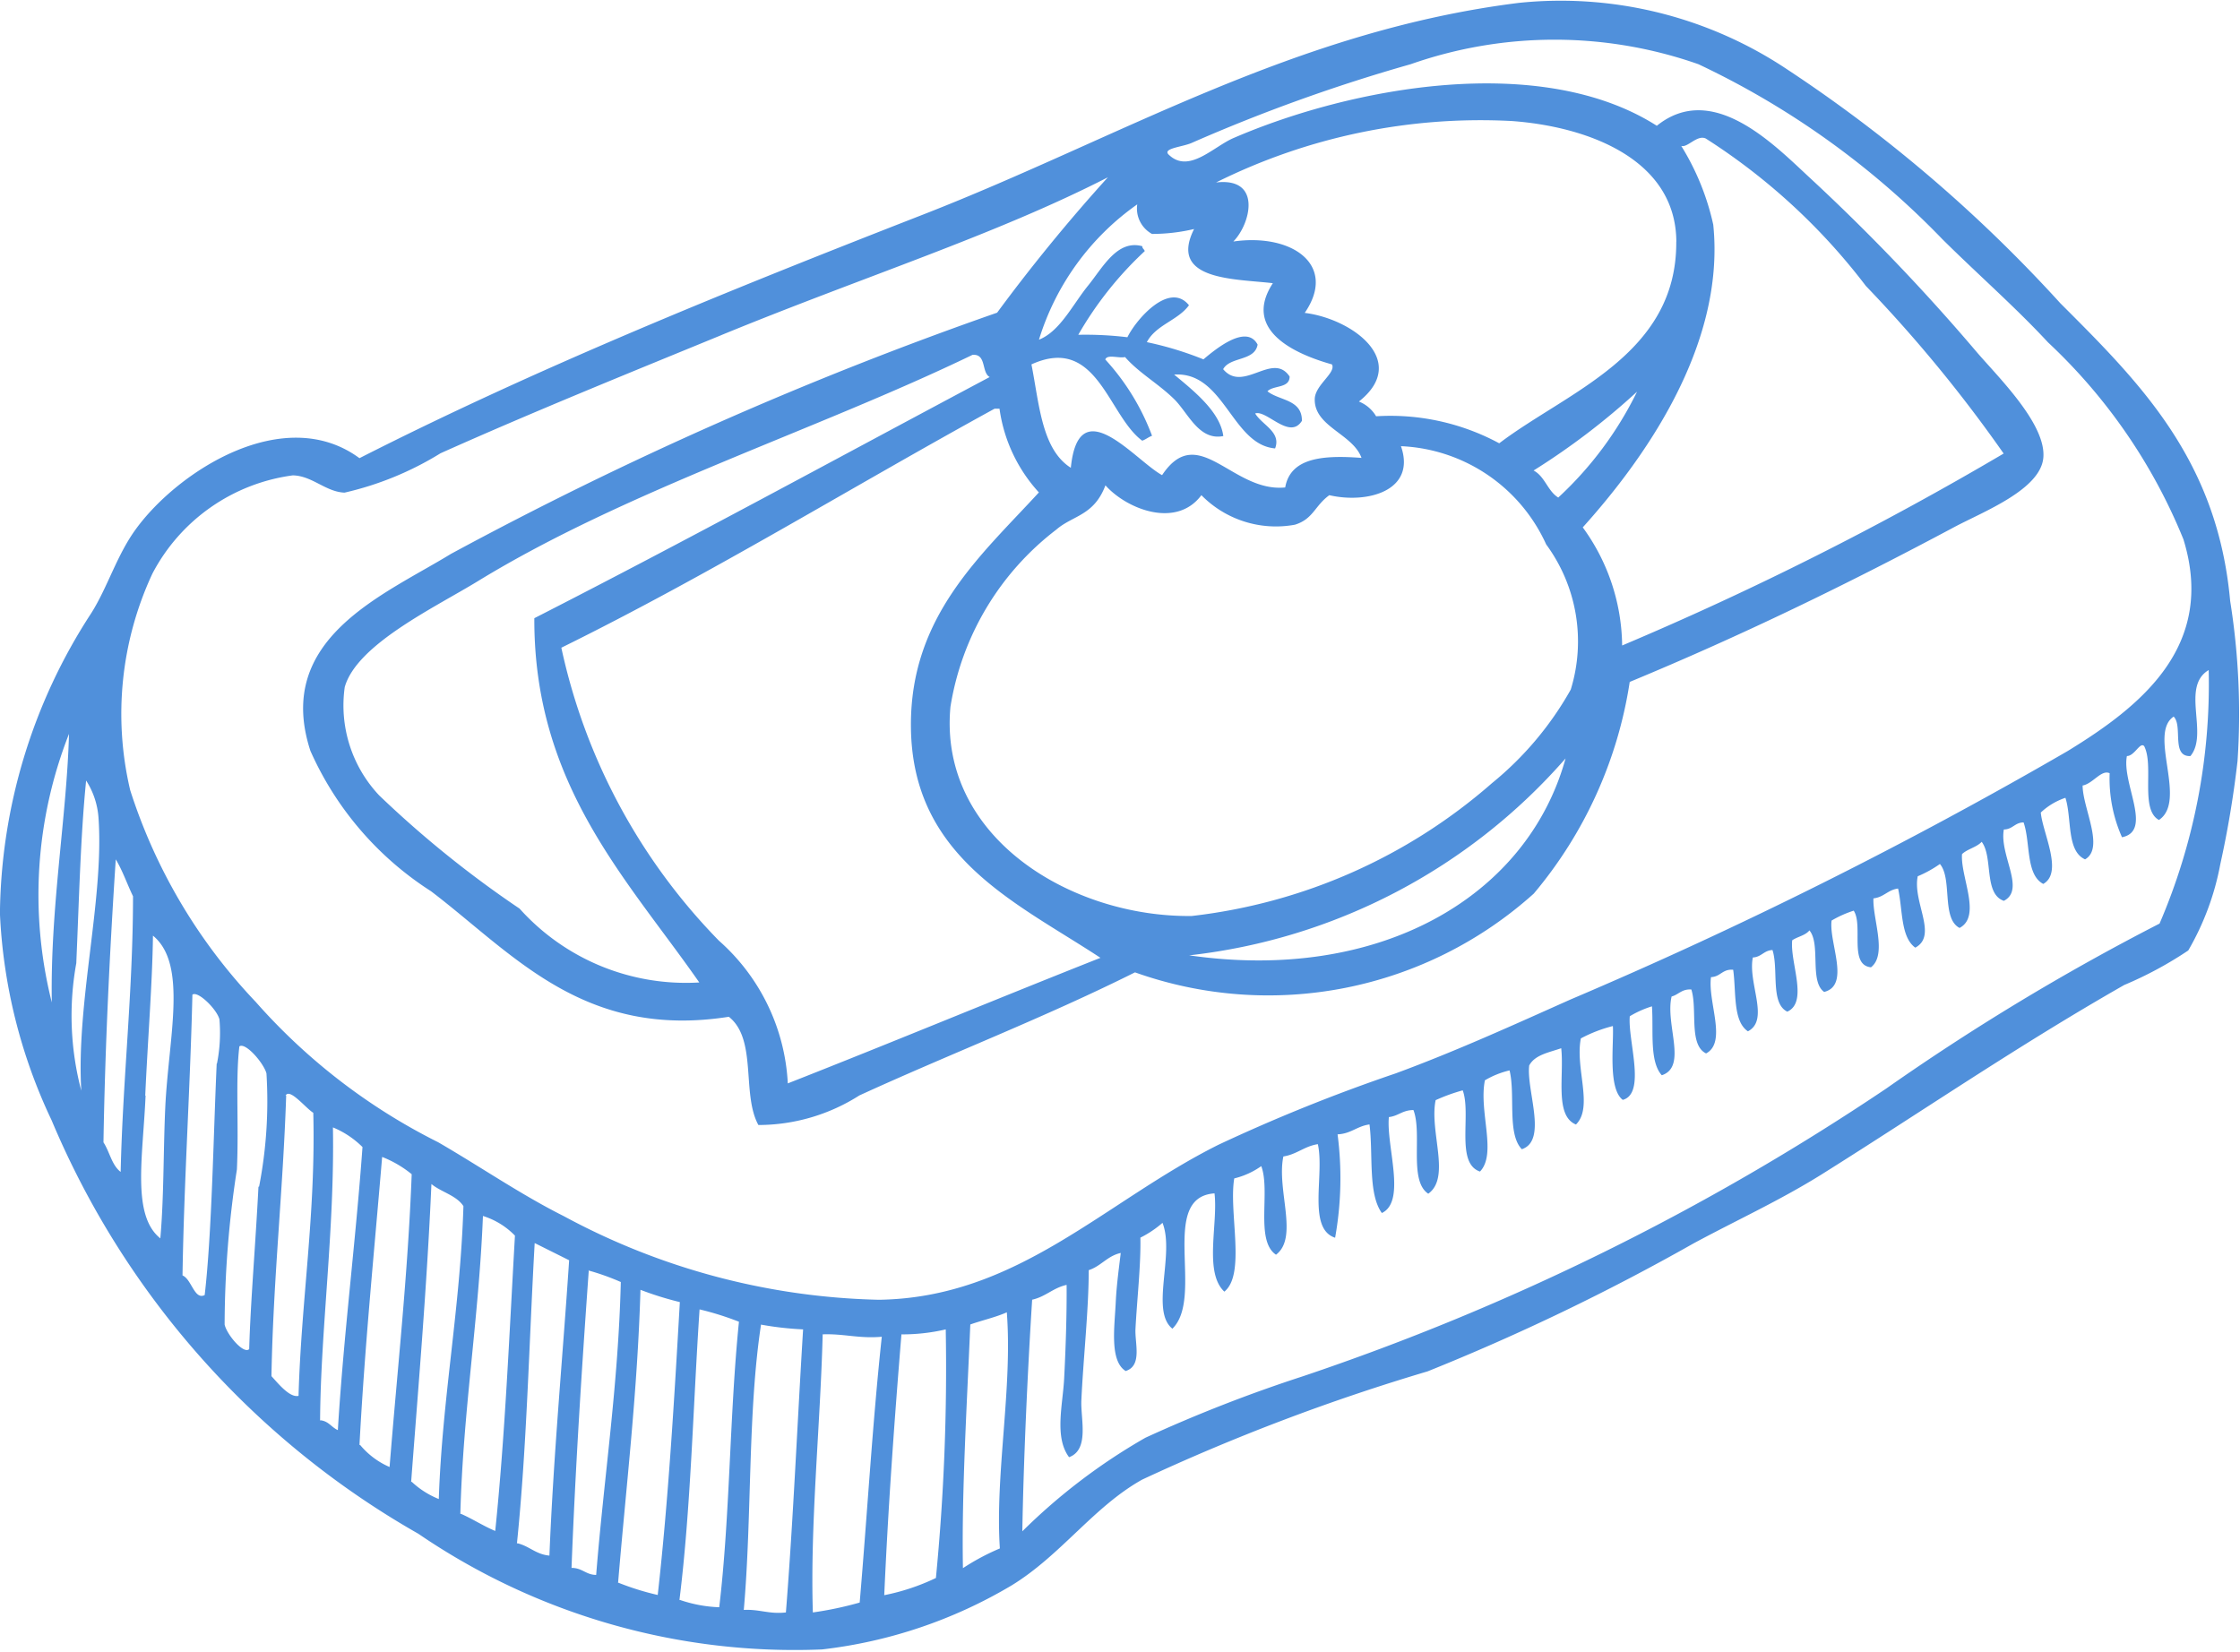 <svg xmlns="http://www.w3.org/2000/svg" width="31.911" height="23.532" viewBox="0 0 31.911 23.532">
  <path id="Tosti" d="M515.716,341.273c2.509-1.276,5.228-2.378,8.03-3.471s5.286-2.616,8.486-3.016a5.806,5.806,0,0,1,3.822.947,20.55,20.55,0,0,1,3.892,3.332c1.134,1.134,2.238,2.227,2.42,4.243a10.175,10.175,0,0,1,.105,2.279,14.318,14.318,0,0,1-.246,1.473,3.841,3.841,0,0,1-.456,1.227,5.367,5.367,0,0,1-.912.492c-1.519.866-2.878,1.8-4.313,2.7-.593.37-1.211.652-1.823.982a31.635,31.635,0,0,1-3.788,1.823,29.494,29.494,0,0,0-4.068,1.543c-.691.387-1.156,1.077-1.859,1.507a6.8,6.8,0,0,1-2.7.912,9.5,9.5,0,0,1-5.751-1.648,12.218,12.218,0,0,1-5.225-5.892,7.659,7.659,0,0,1-.736-2.945,7.969,7.969,0,0,1,1.3-4.278c.234-.37.363-.822.632-1.193C513.131,341.453,514.646,340.485,515.716,341.273Zm5.155-1.753c-1.3.534-2.671,1.088-4,1.683a4.5,4.5,0,0,1-1.368.561c-.269-.011-.461-.241-.737-.246a2.652,2.652,0,0,0-2,1.4,4.732,4.732,0,0,0-.316,3.086,7.841,7.841,0,0,0,1.788,3.016,8.573,8.573,0,0,0,2.6,2c.609.353,1.176.745,1.788,1.052a9.886,9.886,0,0,0,4.489,1.192c1.98-.028,3.216-1.4,4.839-2.209a24.586,24.586,0,0,1,2.525-1.017c.859-.316,1.7-.7,2.489-1.052a64.38,64.38,0,0,0,7.084-3.541c1.039-.636,2.118-1.492,1.648-3.016a7.918,7.918,0,0,0-1.929-2.806c-.463-.5-1-.969-1.508-1.473a11.852,11.852,0,0,0-3.472-2.49,6.187,6.187,0,0,0-4.1,0,24.2,24.2,0,0,0-3.121,1.122c-.138.06-.438.077-.315.176.283.258.629-.124.912-.246,1.677-.725,4.374-1.231,6.031-.175.79-.637,1.659.258,2.174.736a28.705,28.705,0,0,1,2.385,2.49c.308.359.993,1.028.947,1.507-.044.453-.853.764-1.263.982-1.548.827-3.044,1.552-4.629,2.209a6.112,6.112,0,0,1-1.367,3.016,5.656,5.656,0,0,1-5.681,1.122c-1.29.645-2.654,1.17-3.927,1.754a2.68,2.68,0,0,1-1.438.421c-.242-.441-.014-1.221-.421-1.542-2.073.325-3.075-.9-4.243-1.789a4.581,4.581,0,0,1-1.718-2c-.522-1.6,1.045-2.22,2-2.805A53.235,53.235,0,0,1,524.8,339.2a24.777,24.777,0,0,1,1.578-1.929C524.781,338.09,522.9,338.686,520.87,339.52Zm13.605-1.333c-.007-1.182-1.274-1.641-2.349-1.718a8.448,8.448,0,0,0-4.208.876c.658-.078.493.592.246.841.843-.121,1.484.338,1.017,1.017.675.083,1.5.685.772,1.263a.5.5,0,0,1,.245.21,3.264,3.264,0,0,1,1.754.385C532.924,340.323,534.486,339.8,534.475,338.187Zm2.7.632a8.832,8.832,0,0,0-2.28-2.1c-.122-.059-.26.134-.35.105a3.587,3.587,0,0,1,.456,1.122c.18,1.756-1.037,3.4-1.859,4.313a2.905,2.905,0,0,1,.561,1.683,45.781,45.781,0,0,0,5.435-2.735A19.929,19.929,0,0,0,537.176,338.819Zm-8.416,2.315c-.618-.052-.725-1.1-1.438-1.052.277.231.656.529.7.876-.348.069-.5-.329-.7-.526-.225-.221-.5-.372-.7-.6-.084.022-.254-.044-.281.035a3.33,3.33,0,0,1,.666,1.087c-.051.018-.088.052-.14.07-.488-.36-.642-1.514-1.578-1.087.112.566.146,1.21.561,1.473.112-1.122.911-.109,1.3.105.516-.774,1,.252,1.754.175.075-.427.543-.462,1.087-.421-.124-.344-.678-.445-.666-.841.006-.2.308-.372.245-.491-.517-.145-1.283-.482-.842-1.157-.533-.064-1.493-.034-1.122-.772a2.613,2.613,0,0,1-.6.07.414.414,0,0,1-.21-.421,3.674,3.674,0,0,0-1.4,1.928c.3-.119.48-.5.7-.771.208-.256.414-.66.772-.561,0,.035.028.042.035.07a5.081,5.081,0,0,0-.947,1.192,4.982,4.982,0,0,1,.7.035c.127-.259.6-.8.877-.456-.157.217-.47.278-.6.526a4.745,4.745,0,0,1,.806.245c.161-.135.612-.514.772-.21-.042.239-.392.169-.491.35.287.344.706-.258.947.105,0,.171-.23.121-.316.21.168.135.494.113.491.421-.174.279-.505-.162-.666-.105C528.574,340.8,528.851,340.9,528.76,341.134ZM517.4,343.027c-.615.376-1.723.9-1.894,1.508a1.869,1.869,0,0,0,.491,1.543,15.025,15.025,0,0,0,2,1.613,3.183,3.183,0,0,0,2.56,1.052c-1.022-1.468-2.358-2.808-2.35-5.19,2.19-1.118,4.328-2.287,6.487-3.436-.12-.066-.042-.333-.245-.316C522.217,340.88,519.516,341.731,517.4,343.027Zm15.043-1.578c.161.084.2.293.351.385a5.1,5.1,0,0,0,1.122-1.508A10.1,10.1,0,0,1,532.442,341.449Zm-13.851,2.525a8.54,8.54,0,0,0,2.244,4.173,2.912,2.912,0,0,1,.982,2.034c1.495-.587,2.965-1.2,4.454-1.789-1.2-.791-2.689-1.428-2.7-3.3-.01-1.57,1-2.433,1.823-3.331a2.214,2.214,0,0,1-.561-1.193h-.07C522.7,341.7,520.728,342.92,518.591,343.974Zm10.941-2.174c-.209.151-.228.34-.491.421a1.488,1.488,0,0,1-1.332-.421c-.357.48-1.064.2-1.367-.14-.163.434-.465.427-.7.631a3.965,3.965,0,0,0-1.508,2.525c-.172,1.852,1.711,3,3.437,2.98a7.842,7.842,0,0,0,4.278-1.893,4.655,4.655,0,0,0,1.122-1.333,2.333,2.333,0,0,0-.35-2.068,2.385,2.385,0,0,0-2.069-1.4C530.775,341.739,530.071,341.926,529.531,341.8Zm12.273,3.717c-.287.018-.11-.428-.245-.562-.368.245.2,1.2-.21,1.473-.272-.149-.067-.775-.21-1.052-.058-.066-.137.141-.246.141-.077.386.374,1.068-.07,1.157a2.054,2.054,0,0,1-.176-.912c-.119-.056-.237.148-.385.175,0,.32.317.89.035,1.052-.267-.119-.186-.585-.28-.877a.952.952,0,0,0-.351.21c.026.29.324.855.035,1.017-.252-.134-.18-.591-.28-.876-.124,0-.157.1-.281.1-.068.364.314.854,0,1.017-.29-.1-.15-.622-.316-.841-.073.079-.2.1-.28.175-.025.321.282.885-.035,1.052-.261-.135-.1-.7-.28-.911a1.662,1.662,0,0,1-.316.175c-.076.368.29.843-.035,1.017-.211-.152-.178-.546-.245-.842-.146.018-.2.123-.351.14-.013.29.2.8-.035.982-.319-.032-.107-.595-.246-.807a1.551,1.551,0,0,0-.315.141c-.042.31.272.922-.106,1.017-.213-.149-.045-.68-.21-.877-.056.072-.169.089-.245.141-.035.313.233.88-.07,1.017-.244-.119-.122-.6-.211-.878-.123.005-.157.1-.28.106-.074.366.243.89-.07,1.052-.217-.145-.165-.559-.21-.877-.154-.013-.18.1-.316.105-.049.351.233.927-.07,1.087-.251-.122-.12-.628-.21-.911-.137-.009-.182.074-.281.1-.095.395.23,1-.14,1.122-.179-.2-.116-.631-.14-.982a1.456,1.456,0,0,0-.316.141c-.031.341.237,1.1-.1,1.192-.215-.163-.125-.805-.141-1.052a2.017,2.017,0,0,0-.456.176c-.085.422.182.98-.07,1.227-.307-.125-.166-.7-.21-1.087-.173.061-.375.093-.456.246-.043.353.266,1.069-.105,1.193-.213-.22-.089-.776-.175-1.123a1.251,1.251,0,0,0-.351.141c-.09.444.175,1.044-.07,1.3-.352-.117-.121-.815-.246-1.157a2.589,2.589,0,0,0-.386.14c-.092.448.221,1.1-.105,1.333-.281-.186-.082-.853-.211-1.192-.156,0-.217.086-.35.1-.04.41.252,1.2-.1,1.367-.2-.276-.122-.837-.176-1.262-.176.023-.264.133-.455.141a4.811,4.811,0,0,1-.035,1.473c-.4-.13-.148-.9-.246-1.333-.192.029-.3.146-.491.175-.1.473.222,1.153-.105,1.4-.3-.2-.076-.906-.21-1.262a1.128,1.128,0,0,1-.385.175c-.081.484.168,1.365-.141,1.613-.293-.274-.088-.964-.14-1.4-.8.055-.139,1.477-.6,1.928-.318-.254.036-1.063-.141-1.508a1.5,1.5,0,0,1-.315.211c.008.393-.049.891-.07,1.3-.011.2.1.526-.14.6-.232-.145-.157-.633-.141-.982.012-.254.05-.516.071-.7-.191.042-.28.188-.456.245,0,.566-.078,1.264-.105,1.858-.011.264.117.7-.175.807-.213-.285-.089-.747-.07-1.123.023-.45.038-.9.035-1.332-.192.042-.3.169-.491.211-.067,1.055-.123,2.308-.14,3.3a8.455,8.455,0,0,1,1.753-1.333,20.788,20.788,0,0,1,2.244-.876,34.728,34.728,0,0,0,8.311-4.1,33.091,33.091,0,0,1,3.893-2.35,8.631,8.631,0,0,0,.7-3.612C541.659,344.53,542.063,345.2,541.8,345.517Zm-30.473,3.506c-.023-1.356.213-2.64.245-3.822A6.269,6.269,0,0,0,511.332,349.024Zm16.2-.667c2.7.391,4.816-.82,5.365-2.805A8.348,8.348,0,0,1,527.533,348.357Zm-15.85.106a4.188,4.188,0,0,0,.07,1.823c-.075-1.264.328-2.736.245-3.893a1.129,1.129,0,0,0-.176-.526C511.742,346.659,511.721,347.58,511.682,348.463Zm.386,2.559c.088.134.118.326.245.421.03-1.337.175-2.561.176-3.927-.084-.174-.149-.366-.246-.526C512.158,348.307,512.092,349.643,512.069,351.022Zm.6-.666c-.038.873-.2,1.706.21,2.034.052-.588.042-1.236.07-1.859.046-1,.324-2.045-.175-2.454C512.766,348.744,512.7,349.559,512.664,350.356Zm1.017-.456a2.229,2.229,0,0,0,.035-.631c-.039-.147-.309-.41-.385-.351-.032,1.347-.119,2.641-.141,4,.131.055.169.354.316.28C513.614,352.31,513.635,350.925,513.682,349.9Zm.6,1.753a6.371,6.371,0,0,0,.105-1.613c-.038-.146-.3-.449-.386-.385-.057.476-.006,1.116-.035,1.753a14.633,14.633,0,0,0-.175,2.21c.03.141.27.428.35.35C514.164,353.294,514.236,352.467,514.277,351.653Zm.386-1.3c-.045,1.358-.185,2.62-.21,4,.1.11.262.31.386.281.039-1.376.246-2.583.21-4.033C514.947,350.531,514.72,350.241,514.663,350.356Zm.491,4.629c.115.014.154.1.245.14.084-1.378.253-2.67.351-4.033a1.3,1.3,0,0,0-.421-.28C515.363,352.271,515.163,353.684,515.155,354.985Zm.561.35a1.126,1.126,0,0,0,.421.316c.11-1.384.26-2.731.315-4.172a1.569,1.569,0,0,0-.421-.246C515.924,352.6,515.79,353.937,515.716,355.335Zm.736.526a1.228,1.228,0,0,0,.386.246c.05-1.457.306-2.71.351-4.173-.1-.154-.317-.2-.456-.315C516.677,353.071,516.558,354.459,516.452,355.861Zm.7.456c.17.074.318.173.49.245.14-1.356.2-2.793.281-4.208a1.083,1.083,0,0,0-.456-.28C517.416,353.541,517.192,354.837,517.153,356.317Zm.806.42c.171.041.263.159.456.176.058-1.438.188-2.805.281-4.208l-.491-.245C518.131,353.894,518.1,355.369,517.959,356.738Zm1.017-3.892c-.1,1.4-.19,2.8-.246,4.243.153,0,.207.1.351.1.112-1.4.315-2.7.351-4.173A3.392,3.392,0,0,0,518.976,352.846Zm.421,4.454a3.74,3.74,0,0,0,.561.175c.151-1.346.234-2.758.315-4.173a4.529,4.529,0,0,1-.561-.175C519.676,354.586,519.515,355.92,519.4,357.3Zm.876.245a1.927,1.927,0,0,0,.561.105c.155-1.3.147-2.752.281-4.068a4.2,4.2,0,0,0-.561-.176C520.468,354.792,520.437,356.235,520.274,357.545Zm4.664-4.1c-.161.073-.354.115-.526.176-.047,1.121-.125,2.4-.105,3.472a3.257,3.257,0,0,1,.526-.281C524.769,355.749,525.021,354.521,524.938,353.442Zm-3.507.176c-.191,1.246-.129,2.746-.246,4.067.223-.012.359.063.6.036.105-1.321.162-2.69.245-4.033A4.539,4.539,0,0,1,521.431,353.617Zm2,.14c-.1,1.224-.189,2.453-.245,3.717a3.1,3.1,0,0,0,.736-.245,30.9,30.9,0,0,0,.14-3.542A2.7,2.7,0,0,1,523.43,353.757Zm-1.122,0c-.034,1.311-.18,2.7-.14,3.963a4.954,4.954,0,0,0,.667-.141c.108-1.26.182-2.552.315-3.787C522.83,353.82,522.613,353.744,522.308,353.757Z" transform="translate(-510.595 -334.745)" fill="#5090db" fill-rule="evenodd"/>
</svg>
